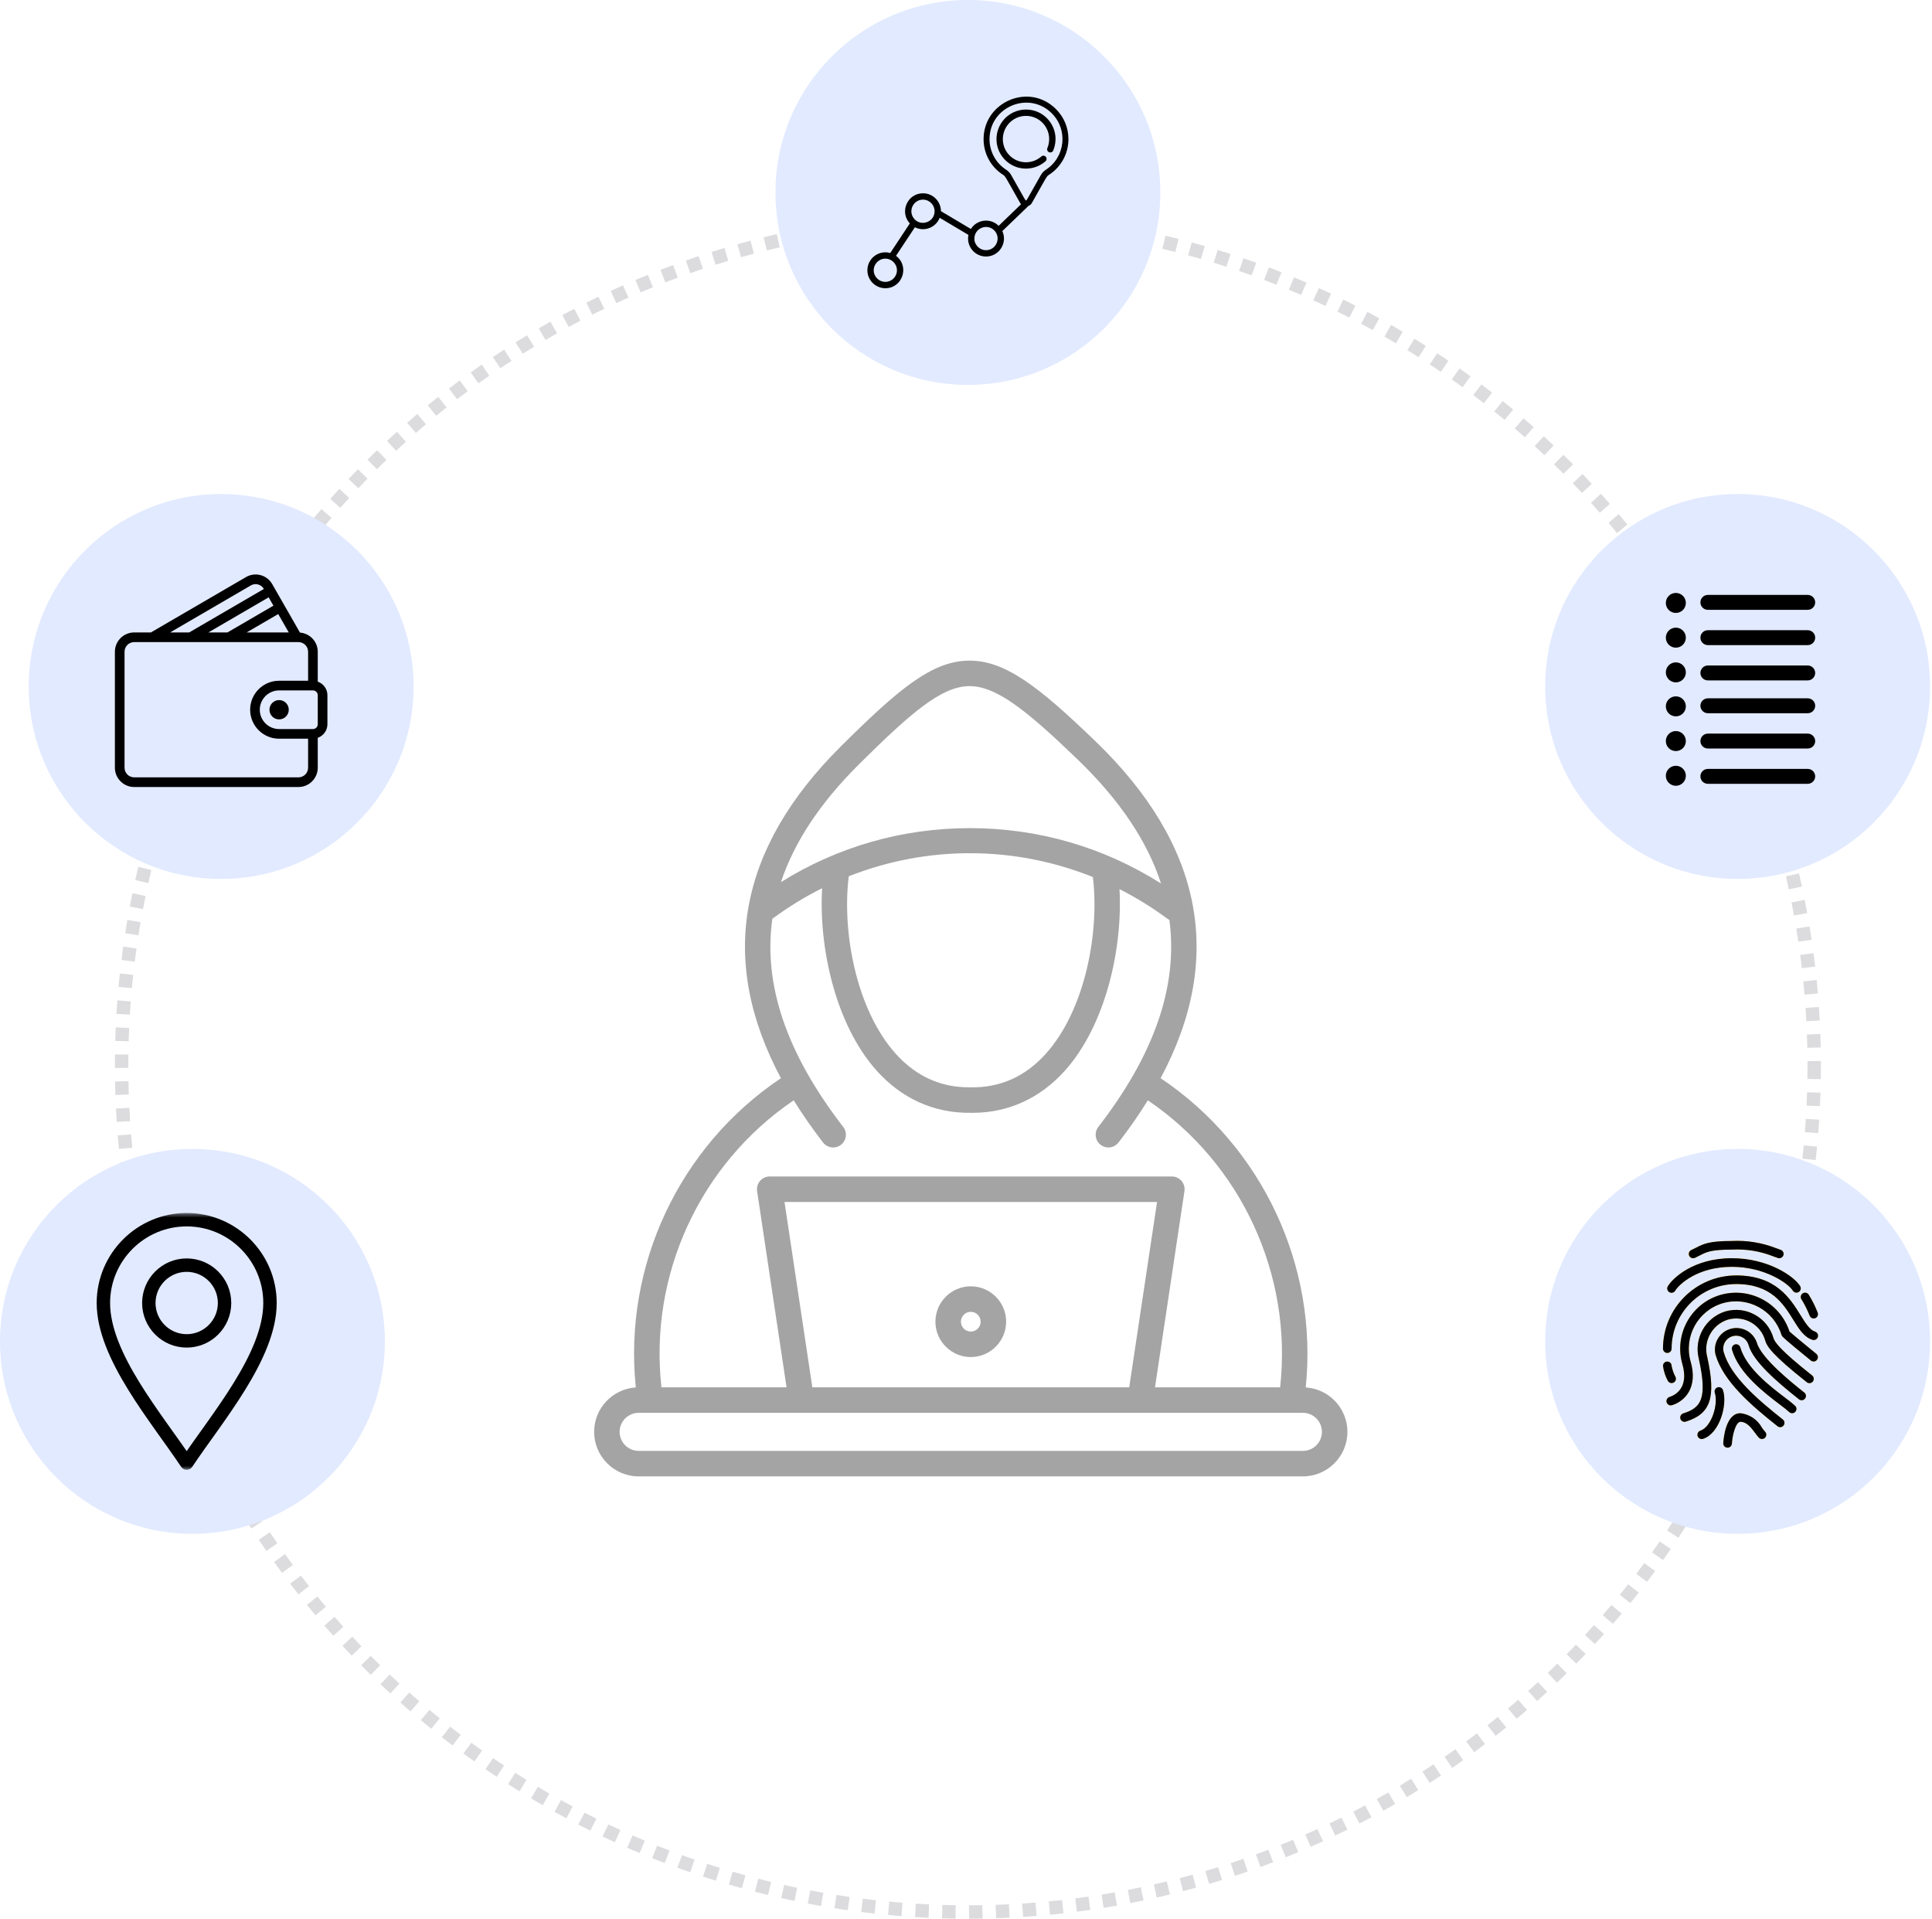 <svg width="288" height="286" viewBox="0 0 288 286" fill="none" xmlns="http://www.w3.org/2000/svg">
<circle cx="144.284" cy="158.841" r="126.159" stroke="#DCDCDF" stroke-width="2" stroke-dasharray="2 2"/>
<g clip-path="url(#clip0_452_1623)">
<path d="M88.567 213.429C88.567 217.089 91.544 220.066 95.203 220.066H194.221C197.881 220.066 200.858 217.089 200.858 213.429C200.858 209.912 198.107 207.027 194.645 206.808C196.509 188.683 188.143 170.852 173.01 160.712C182.587 142.81 179.335 125.944 163.267 110.46C154.703 102.206 149.656 98.308 144.21 98.478C138.889 98.643 134.079 102.564 125.309 111.29C109.979 126.544 107.01 143.13 116.414 160.712C101.251 170.869 92.911 188.67 94.778 206.808C91.316 207.028 88.567 209.913 88.567 213.429ZM127.989 113.983C135.861 106.151 140.314 102.401 144.328 102.276C148.404 102.147 153.013 105.855 160.631 113.196C166.876 119.215 171.023 125.365 173.076 131.693C164.549 126.283 154.776 123.439 144.583 123.439C134.52 123.439 124.865 126.209 116.415 131.485C118.401 125.507 122.258 119.687 127.989 113.983ZM155.908 157.059C152.862 160.456 149.104 162.147 144.743 162.071C144.723 162.07 144.702 162.07 144.681 162.071C140.32 162.146 136.563 160.456 133.516 157.059C127.579 150.44 125.503 138.761 126.521 130.646C126.522 130.637 126.522 130.628 126.523 130.619C138.23 125.993 151.225 126.031 162.913 130.729C163.907 138.84 161.826 150.462 155.908 157.059ZM118.318 164.011C119.606 166.095 121.062 168.191 122.693 170.301C123.335 171.131 124.528 171.284 125.358 170.642C126.188 170 126.341 168.807 125.699 167.977C117.272 157.076 113.749 146.791 115.13 136.951C115.14 136.945 115.15 136.939 115.159 136.932C117.523 135.185 119.998 133.675 122.551 132.397C122.034 141.185 124.525 152.726 130.688 159.597C134.442 163.781 139.282 165.95 144.713 165.871C144.809 165.872 144.905 165.873 145.001 165.873C150.306 165.873 155.05 163.707 158.737 159.597C164.868 152.761 167.367 141.302 166.882 132.531C169.341 133.78 171.725 135.246 174.007 136.932C174.106 137.005 174.21 137.064 174.316 137.115C175.635 146.906 172.103 157.139 163.725 167.977C163.084 168.807 163.236 170 164.067 170.642C164.412 170.91 164.821 171.039 165.227 171.039C165.796 171.039 166.357 170.785 166.732 170.301C168.363 168.191 169.82 166.095 171.108 164.011C185.046 173.465 192.693 190.018 190.827 206.793H172.173L176.564 177.545C176.647 176.998 176.486 176.442 176.125 176.023C175.764 175.604 175.239 175.363 174.685 175.363H114.739C114.186 175.363 113.66 175.604 113.299 176.023C112.938 176.442 112.778 176.998 112.86 177.545L117.252 206.793H98.599C96.731 190.005 104.351 173.481 118.318 164.011ZM121.094 206.793L116.945 179.163H172.479L168.33 206.793H121.094ZM95.203 210.592H194.221C195.786 210.592 197.058 211.865 197.058 213.429C197.058 214.993 195.786 216.266 194.221 216.266H95.203C93.639 216.266 92.366 214.994 92.366 213.429C92.366 211.865 93.639 210.592 95.203 210.592ZM144.712 191.736C141.806 191.736 139.442 194.101 139.442 197.007C139.442 199.913 141.806 202.278 144.712 202.278C147.619 202.278 149.983 199.913 149.983 197.007C149.983 194.101 147.619 191.736 144.712 191.736ZM144.712 198.478C143.901 198.478 143.241 197.818 143.241 197.007C143.241 196.196 143.901 195.536 144.712 195.536C145.524 195.536 146.184 196.196 146.184 197.007C146.184 197.818 145.524 198.478 144.712 198.478Z" fill="#A4A4A4"/>
</g>
<circle cx="32.967" cy="102.326" r="28.686" fill="#E2EAFF"/>
<circle cx="28.686" cy="199.943" r="28.686" fill="#E2EAFF"/>
<circle cx="259.027" cy="102.326" r="28.686" fill="#E2EAFF"/>
<g clip-path="url(#clip1_452_1623)">
<path d="M269.476 101.419H254.589C253.975 101.419 253.478 100.922 253.478 100.308C253.478 99.695 253.975 99.197 254.589 99.197H269.476C270.089 99.197 270.587 99.695 270.587 100.308C270.587 100.922 270.09 101.419 269.476 101.419Z" fill="black"/>
<path d="M269.476 96.159H254.589C253.975 96.159 253.478 95.662 253.478 95.048C253.478 94.434 253.975 93.937 254.589 93.937H269.476C270.089 93.937 270.587 94.434 270.587 95.048C270.587 95.662 270.09 96.159 269.476 96.159Z" fill="black"/>
<path d="M269.476 90.899H254.589C253.975 90.899 253.478 90.401 253.478 89.788C253.478 89.174 253.975 88.677 254.589 88.677H269.476C270.089 88.677 270.587 89.174 270.587 89.788C270.587 90.401 270.09 90.899 269.476 90.899Z" fill="black"/>
<path d="M249.815 91.365C250.639 91.365 251.307 90.697 251.307 89.873C251.307 89.049 250.639 88.381 249.815 88.381C248.991 88.381 248.323 89.049 248.323 89.873C248.323 90.697 248.991 91.365 249.815 91.365Z" fill="black"/>
<path d="M249.815 96.54C250.639 96.54 251.307 95.872 251.307 95.048C251.307 94.224 250.639 93.556 249.815 93.556C248.991 93.556 248.323 94.224 248.323 95.048C248.323 95.872 248.991 96.54 249.815 96.54Z" fill="black"/>
<path d="M249.815 101.714C250.639 101.714 251.307 101.046 251.307 100.222C251.307 99.398 250.639 98.731 249.815 98.731C248.991 98.731 248.323 99.398 248.323 100.222C248.323 101.046 248.991 101.714 249.815 101.714Z" fill="black"/>
<path d="M269.476 116.833H254.589C253.975 116.833 253.478 116.336 253.478 115.722C253.478 115.109 253.975 114.611 254.589 114.611H269.476C270.089 114.611 270.587 115.109 270.587 115.722C270.587 116.336 270.09 116.833 269.476 116.833Z" fill="black"/>
<path d="M269.476 111.572H254.589C253.975 111.572 253.478 111.075 253.478 110.461C253.478 109.848 253.975 109.351 254.589 109.351H269.476C270.089 109.351 270.587 109.848 270.587 110.461C270.587 111.075 270.09 111.572 269.476 111.572Z" fill="black"/>
<path d="M269.476 106.312H254.589C253.975 106.312 253.478 105.814 253.478 105.201C253.478 104.587 253.975 104.09 254.589 104.09H269.476C270.089 104.09 270.587 104.587 270.587 105.201C270.587 105.814 270.09 106.312 269.476 106.312Z" fill="black"/>
<path d="M249.815 106.779C250.639 106.779 251.307 106.111 251.307 105.287C251.307 104.463 250.639 103.795 249.815 103.795C248.991 103.795 248.323 104.463 248.323 105.287C248.323 106.111 248.991 106.779 249.815 106.779Z" fill="black"/>
<path d="M249.815 111.953C250.639 111.953 251.307 111.285 251.307 110.461C251.307 109.637 250.639 108.969 249.815 108.969C248.991 108.969 248.323 109.637 248.323 110.461C248.323 111.285 248.991 111.953 249.815 111.953Z" fill="black"/>
<path d="M249.815 117.128C250.639 117.128 251.307 116.46 251.307 115.636C251.307 114.812 250.639 114.144 249.815 114.144C248.991 114.144 248.323 114.812 248.323 115.636C248.323 116.46 248.991 117.128 249.815 117.128Z" fill="black"/>
</g>
<circle cx="144.284" cy="28.686" r="28.686" fill="#E2EAFF"/>
<g clip-path="url(#clip2_452_1623)">
<path d="M157.386 16.234C153.373 12.278 146.701 15.185 146.621 20.645C146.589 22.836 147.669 24.857 149.51 26.049C149.894 26.298 149.777 26.204 152.067 30.249C152.108 30.322 152.156 30.386 152.208 30.443L148.868 33.661C147.655 32.458 145.643 32.681 144.724 34.129L140.265 31.475C140.258 30.006 139.06 28.811 137.588 28.811C135.253 28.811 134.051 31.605 135.626 33.304L132.709 37.713C131.009 37.227 129.3 38.509 129.3 40.287C129.3 41.762 130.5 42.963 131.975 42.963C134.549 42.963 135.632 39.664 133.564 38.135L136.383 33.876C137.772 34.583 139.498 33.942 140.079 32.465L144.363 35.016C144.018 36.672 145.29 38.236 146.983 38.236C148.931 38.236 150.228 36.208 149.416 34.445C153.502 30.509 153.251 30.757 153.292 30.701C153.505 30.624 153.697 30.474 153.824 30.249C156.113 26.206 155.996 26.298 156.382 26.049C158.19 24.876 159.27 22.89 159.27 20.738C159.27 19.032 158.601 17.433 157.386 16.234ZM133.706 40.287C133.706 41.241 132.929 42.017 131.975 42.017C131.021 42.017 130.245 41.241 130.245 40.287C130.245 39.333 131.021 38.556 131.975 38.556C132.929 38.556 133.706 39.333 133.706 40.287ZM136.172 32.48C135.373 31.347 136.185 29.757 137.588 29.757C138.547 29.757 139.319 30.539 139.319 31.488C139.319 33.166 137.145 33.865 136.172 32.48ZM146.983 37.291C145.84 37.291 145.17 36.214 145.254 35.545C145.264 34.027 147.1 33.263 148.186 34.318C149.295 35.387 148.542 37.291 146.983 37.291ZM155.9 25.305C155.595 25.503 155.341 25.771 155.165 26.081C152.888 30.103 153.05 29.875 152.945 29.875C152.841 29.875 153.006 30.11 150.725 26.081C150.55 25.771 150.296 25.503 149.991 25.305C148.409 24.279 147.48 22.542 147.507 20.658C147.575 15.913 153.355 13.506 156.764 16.865C159.241 19.308 158.818 23.413 155.9 25.305Z" fill="black"/>
<path d="M156.487 18.117C155.002 16.105 152.236 15.783 150.331 17.189C148.418 18.601 147.936 21.356 149.403 23.345C150.964 25.46 153.945 25.711 155.853 24.036C156.049 23.864 156.068 23.565 155.896 23.369C155.724 23.173 155.425 23.154 155.229 23.326C153.726 24.644 151.387 24.441 150.164 22.784C149.012 21.222 149.391 19.059 150.893 17.95C152.394 16.842 154.563 17.103 155.726 18.679C156.476 19.695 156.586 20.983 156.131 22.073C156.03 22.313 156.144 22.59 156.385 22.691C156.625 22.791 156.903 22.678 157.003 22.437C157.567 21.088 157.464 19.441 156.487 18.117Z" fill="black"/>
</g>
<circle cx="259.027" cy="199.943" r="28.686" fill="#E2EAFF"/>
<g clip-path="url(#clip3_452_1623)">
<path d="M261.89 200.137C261.324 198.457 259.503 197.555 257.824 198.121C256.25 198.651 255.341 200.295 255.729 201.91C256.884 205.927 261.109 209.531 264.979 212.594C265.257 212.814 265.661 212.767 265.881 212.489C266.101 212.211 266.054 211.807 265.776 211.587C262.062 208.648 258.012 205.207 256.962 201.556C256.668 200.533 257.259 199.466 258.282 199.172C259.304 198.879 260.371 199.469 260.665 200.492C261.366 202.931 264.851 205.945 268.166 208.568C268.444 208.788 268.848 208.742 269.068 208.464C269.288 208.186 269.241 207.782 268.964 207.562C267.213 206.18 262.576 202.511 261.89 200.137Z" fill="#FFC107"/>
<path d="M266.755 198.482C265.36 194.204 260.84 191.788 256.507 193.004C252.078 194.275 249.518 198.895 250.789 203.324C250.79 203.328 250.791 203.331 250.792 203.334C251.845 206.995 249.586 208.01 248.866 208.233C248.528 208.34 248.34 208.7 248.446 209.038C248.553 209.376 248.913 209.564 249.251 209.458C251.214 208.844 253.12 206.78 252.025 202.978C250.946 199.232 253.108 195.32 256.854 194.24C256.856 194.24 256.858 194.239 256.86 194.238C260.565 193.197 264.424 195.297 265.563 198.972C265.578 199.022 265.6 199.07 265.627 199.115C265.694 199.225 265.831 199.457 269.957 202.805C270.232 203.029 270.636 202.987 270.86 202.712C271.083 202.437 271.042 202.033 270.766 201.809C269.267 200.592 267.076 198.784 266.755 198.482Z" fill="#FFC107"/>
<path d="M264.36 199.426C263.473 196.365 260.279 194.597 257.214 195.472C254.205 196.401 252.459 199.532 253.249 202.58C254.546 208.484 253.576 209.848 250.917 210.679C250.579 210.786 250.391 211.146 250.497 211.484C250.603 211.822 250.964 212.01 251.302 211.904C255.018 210.749 255.825 208.32 254.511 202.304C253.872 199.919 255.222 197.452 257.576 196.705C259.961 196.028 262.445 197.404 263.135 199.786C263.392 200.661 264.074 201.862 269.33 206.023C269.608 206.243 270.011 206.196 270.232 205.918C270.452 205.64 270.405 205.236 270.127 205.016C265.356 201.243 264.539 200.048 264.36 199.426Z" fill="#FFC107"/>
<path d="M266.126 208.36C263.954 206.712 260.319 203.955 259.424 200.846C259.321 200.507 258.962 200.317 258.623 200.42C258.292 200.522 258.101 200.867 258.191 201.2C259.202 204.72 263.051 207.639 265.349 209.383C265.817 209.72 266.266 210.08 266.697 210.461C266.952 210.708 267.358 210.701 267.605 210.446C267.845 210.197 267.845 209.803 267.605 209.554C267.135 209.129 266.641 208.73 266.126 208.36Z" fill="#FFC107"/>
<path d="M262.652 212.825C262.004 211.621 260.809 210.81 259.451 210.65C257.269 210.65 256.931 214.36 256.884 215.103C256.862 215.457 257.131 215.761 257.485 215.783H257.526C257.865 215.784 258.146 215.52 258.167 215.181C258.248 213.859 258.754 211.934 259.451 211.934C260.402 211.934 261.077 212.85 261.619 213.586C261.798 213.841 261.994 214.084 262.206 214.312C262.46 214.559 262.867 214.552 263.113 214.297C263.353 214.048 263.353 213.654 263.113 213.405C262.947 213.222 262.793 213.028 262.652 212.825Z" fill="#FFC107"/>
<path d="M256.854 207.246C256.734 206.913 256.366 206.74 256.033 206.861C255.719 206.974 255.545 207.309 255.631 207.631C256.181 209.347 255.101 212.715 253.477 213.243C253.139 213.349 252.951 213.709 253.057 214.047C253.162 214.385 253.522 214.573 253.861 214.468C253.865 214.466 253.87 214.465 253.874 214.463C256.344 213.668 257.535 209.378 256.854 207.246Z" fill="#FFC107"/>
<path d="M270.56 198.487C269.757 198.23 269.127 197.203 268.397 196.031C266.851 193.534 264.732 190.113 258.81 190.113C252.787 190.12 247.906 195.001 247.899 201.023C247.899 201.378 248.187 201.665 248.541 201.665C248.895 201.665 249.183 201.378 249.183 201.023C249.189 195.709 253.495 191.402 258.81 191.396C264.017 191.396 265.841 194.341 267.307 196.708C268.17 198.101 268.914 199.303 270.164 199.709C270.5 199.822 270.864 199.641 270.977 199.306C271.09 198.97 270.91 198.606 270.574 198.492C270.57 198.491 270.565 198.49 270.561 198.488L270.56 198.487Z" fill="#FFC107"/>
<path d="M249.183 206.158C249.537 206.158 249.825 205.87 249.825 205.516C249.825 205.416 249.801 205.318 249.757 205.228C249.483 204.715 249.289 204.163 249.183 203.591C249.183 203.236 248.895 202.949 248.541 202.949C248.187 202.949 247.899 203.236 247.899 203.591C248.002 204.365 248.243 205.114 248.609 205.803C248.718 206.021 248.94 206.158 249.183 206.158Z" fill="#FFC107"/>
<path d="M248.849 192.587C249.152 192.771 249.547 192.675 249.731 192.373C249.731 192.372 249.732 192.371 249.732 192.371C250.289 191.452 253.033 188.829 258.168 188.829C263.102 188.829 266.612 191.329 267.245 192.371C267.429 192.674 267.824 192.77 268.127 192.587C268.43 192.403 268.527 192.008 268.343 191.705C267.462 190.254 263.574 187.546 258.168 187.546C252.419 187.546 249.337 190.548 248.633 191.706C248.45 192.009 248.547 192.403 248.849 192.587Z" fill="#FFC107"/>
<path d="M252.648 187.489C252.942 187.361 253.191 187.233 253.427 187.104C254.392 186.618 255.087 186.262 258.167 186.262C260.247 186.148 262.328 186.481 264.268 187.239C264.513 187.33 264.76 187.421 265.018 187.51C265.085 187.533 265.156 187.545 265.227 187.546C265.582 187.546 265.869 187.26 265.87 186.905C265.871 186.63 265.696 186.386 265.436 186.297C265.187 186.211 264.951 186.124 264.715 186.04C262.632 185.228 260.4 184.866 258.168 184.979C254.774 184.979 253.924 185.415 252.846 185.968C252.629 186.08 252.398 186.198 252.128 186.319C251.799 186.45 251.638 186.823 251.769 187.152C251.9 187.481 252.273 187.642 252.602 187.511C252.619 187.505 252.636 187.497 252.652 187.489H252.648Z" fill="#FFC107"/>
<path d="M269.75 196.084C269.871 196.417 270.239 196.59 270.572 196.469C270.885 196.356 271.06 196.021 270.973 195.699C270.609 194.756 270.157 193.849 269.624 192.991C269.438 192.689 269.043 192.595 268.741 192.78C268.439 192.966 268.345 193.361 268.531 193.663C269.008 194.432 269.416 195.243 269.75 196.084Z" fill="#FFC107"/>
<path d="M265.374 212.732C265.229 212.732 265.089 212.683 264.976 212.593C261.106 209.529 256.884 205.926 255.729 201.91C255.315 200.187 256.377 198.454 258.1 198.041C259.716 197.653 261.36 198.562 261.89 200.136C262.573 202.509 267.209 206.179 268.95 207.56C269.235 207.772 269.294 208.174 269.083 208.458C268.872 208.743 268.47 208.802 268.185 208.591C268.174 208.583 268.164 208.575 268.154 208.567C264.839 205.943 261.351 202.93 260.652 200.49C260.358 199.468 259.291 198.878 258.269 199.172C257.246 199.465 256.656 200.532 256.95 201.554C258 205.205 262.049 208.646 265.763 211.586C266.041 211.806 266.088 212.209 265.868 212.487C265.746 212.641 265.56 212.731 265.364 212.731L265.374 212.732Z" fill="black"/>
<path d="M249.054 209.483C248.7 209.483 248.413 209.195 248.414 208.84C248.414 208.56 248.596 208.313 248.863 208.229C249.581 208.005 251.84 206.989 250.789 203.33C249.515 198.902 252.072 194.279 256.5 193.005C256.503 193.005 256.505 193.004 256.507 193.004C260.84 191.787 265.361 194.203 266.756 198.482C267.076 198.782 269.267 200.592 270.766 201.809C271.034 202.041 271.064 202.446 270.832 202.714C270.611 202.971 270.227 203.011 269.958 202.805C265.831 199.456 265.693 199.224 265.627 199.113C265.6 199.069 265.579 199.022 265.564 198.972C264.425 195.296 260.565 193.196 256.86 194.238C253.113 195.315 250.948 199.226 252.024 202.973C252.024 202.973 252.025 202.974 252.025 202.974C253.118 206.775 251.213 208.84 249.25 209.454C249.186 209.474 249.121 209.484 249.054 209.483Z" fill="black"/>
<path d="M251.108 211.934C250.754 211.933 250.467 211.645 250.468 211.291C250.468 211.011 250.65 210.763 250.917 210.679C253.577 209.848 254.544 208.482 253.248 202.58C252.458 199.532 254.204 196.401 257.213 195.472C260.277 194.599 263.471 196.367 264.36 199.426C264.538 200.046 265.353 201.241 270.117 205.013C270.401 205.224 270.461 205.626 270.25 205.91C270.038 206.195 269.636 206.255 269.352 206.043C269.341 206.035 269.331 206.027 269.321 206.019C264.058 201.857 263.377 200.655 263.126 199.782C262.438 197.398 259.952 196.02 257.566 196.701C255.209 197.449 253.859 199.919 254.502 202.307C255.823 208.324 255.015 210.746 251.293 211.907C251.233 211.925 251.171 211.934 251.108 211.934Z" fill="black"/>
<path d="M267.153 210.65C266.983 210.65 266.819 210.583 266.699 210.462C266.268 210.08 265.818 209.72 265.351 209.383C263.052 207.638 259.204 204.72 258.192 201.2C258.089 200.861 258.279 200.502 258.618 200.398C258.957 200.295 259.316 200.485 259.42 200.824C259.422 200.831 259.424 200.838 259.426 200.846C260.324 203.954 263.954 206.712 266.126 208.36C266.641 208.73 267.135 209.129 267.606 209.555C267.856 209.806 267.856 210.212 267.605 210.462C267.485 210.582 267.322 210.649 267.153 210.65Z" fill="black"/>
<path d="M257.526 215.784H257.485C257.131 215.762 256.862 215.458 256.884 215.104C256.93 214.361 257.269 210.651 259.451 210.651C260.812 210.81 262.01 211.622 262.66 212.827C262.8 213.031 262.954 213.224 263.12 213.407C263.366 213.662 263.359 214.068 263.104 214.315C262.855 214.555 262.461 214.555 262.212 214.315C262 214.087 261.804 213.845 261.626 213.59C261.079 212.85 260.404 211.934 259.451 211.934C258.756 211.934 258.249 213.859 258.168 215.182C258.147 215.521 257.866 215.785 257.526 215.784Z" fill="black"/>
<path d="M253.675 214.501C253.321 214.502 253.033 214.215 253.032 213.86C253.032 213.581 253.212 213.334 253.478 213.248C255.1 212.721 256.173 209.352 255.631 207.636C255.505 207.305 255.67 206.934 256.001 206.807C256.332 206.68 256.703 206.846 256.83 207.177C256.839 207.201 256.847 207.226 256.853 207.251C257.535 209.383 256.34 213.669 253.873 214.475C253.809 214.494 253.742 214.503 253.675 214.501Z" fill="black"/>
<path d="M248.541 201.665C248.187 201.665 247.899 201.378 247.899 201.023C247.906 195 252.787 190.12 258.81 190.113C264.732 190.113 266.851 193.534 268.398 196.031C269.128 197.208 269.758 198.226 270.561 198.487C270.899 198.593 271.087 198.953 270.982 199.291C270.876 199.629 270.516 199.818 270.177 199.712C270.173 199.71 270.169 199.709 270.164 199.708C268.914 199.302 268.169 198.099 267.307 196.707C265.841 194.341 264.017 191.396 258.81 191.396C253.495 191.402 249.188 195.709 249.183 201.023C249.183 201.378 248.895 201.665 248.541 201.665Z" fill="black"/>
<path d="M249.183 206.158C248.939 206.158 248.717 206.021 248.608 205.803C248.242 205.114 248.002 204.365 247.899 203.591C247.899 203.236 248.187 202.949 248.541 202.949C248.895 202.949 249.183 203.236 249.183 203.591C249.289 204.163 249.483 204.715 249.757 205.228C249.915 205.545 249.787 205.931 249.47 206.09C249.381 206.134 249.283 206.158 249.183 206.158Z" fill="black"/>
<path d="M267.795 192.68C267.57 192.68 267.362 192.563 267.246 192.371C266.614 191.329 263.102 188.829 258.168 188.829C253.034 188.829 250.29 191.452 249.731 192.371C249.558 192.68 249.167 192.791 248.858 192.618C248.549 192.445 248.438 192.054 248.611 191.745C248.619 191.731 248.627 191.718 248.635 191.705C249.337 190.548 252.419 187.546 258.168 187.546C263.575 187.546 267.463 190.254 268.343 191.706C268.527 192.009 268.43 192.404 268.127 192.587C268.027 192.648 267.912 192.68 267.795 192.68Z" fill="black"/>
<path d="M265.227 187.546C265.156 187.546 265.086 187.534 265.018 187.511C264.762 187.422 264.513 187.33 264.267 187.24C262.328 186.482 260.248 186.148 258.168 186.262C255.087 186.262 254.393 186.618 253.434 187.109C253.198 187.231 252.948 187.358 252.655 187.494C252.33 187.638 251.951 187.491 251.807 187.166C251.664 186.842 251.81 186.462 252.135 186.319C252.406 186.197 252.636 186.079 252.854 185.967C253.924 185.415 254.775 184.979 258.168 184.979C260.4 184.865 262.631 185.225 264.714 186.036C264.95 186.124 265.186 186.212 265.435 186.293C265.773 186.401 265.959 186.763 265.85 187.1C265.764 187.37 265.511 187.551 265.227 187.546Z" fill="black"/>
<path d="M270.362 196.531C270.083 196.53 269.836 196.35 269.751 196.084C269.418 195.241 269.01 194.429 268.532 193.658C268.346 193.356 268.44 192.961 268.742 192.775C269.044 192.589 269.44 192.683 269.625 192.985C270.158 193.844 270.609 194.751 270.973 195.694C271.081 196.031 270.894 196.393 270.557 196.5C270.494 196.52 270.428 196.531 270.362 196.531Z" fill="black"/>
</g>
<g clip-path="url(#clip4_452_1623)">
<path d="M47.368 101.603V97.15C47.368 95.64 46.197 94.412 44.717 94.293L40.582 87.07C40.198 86.402 39.58 85.925 38.839 85.726C38.102 85.529 37.331 85.633 36.672 86.017L22.496 94.27H20.006C18.418 94.27 17.126 95.562 17.126 97.15V114.431C17.126 116.02 18.418 117.312 20.006 117.312H44.488C46.076 117.312 47.368 116.02 47.368 114.431V109.978C48.204 109.68 48.808 108.888 48.808 107.951V103.631C48.808 102.693 48.204 101.901 47.368 101.603ZM43.044 94.27H36.767L41.475 91.529L43.044 94.27ZM40.759 90.28L33.905 94.27H31.063L40.048 89.038L40.759 90.28ZM37.397 87.261C37.722 87.071 38.103 87.02 38.466 87.117C38.834 87.216 39.141 87.453 39.331 87.786L39.333 87.789L28.201 94.27H25.358L37.397 87.261ZM45.928 114.431C45.928 115.225 45.282 115.871 44.488 115.871H20.006C19.212 115.871 18.566 115.225 18.566 114.431V97.15C18.566 96.356 19.212 95.71 20.006 95.71H44.488C45.282 95.71 45.928 96.356 45.928 97.15V101.47H41.607C39.225 101.47 37.287 103.408 37.287 105.791C37.287 108.173 39.225 110.111 41.607 110.111H45.928V114.431ZM47.368 107.951C47.368 108.348 47.045 108.671 46.648 108.671H41.607C40.019 108.671 38.727 107.379 38.727 105.791C38.727 104.202 40.019 102.911 41.607 102.911H46.648C47.045 102.911 47.368 103.233 47.368 103.631V107.951Z" fill="black"/>
<path d="M41.607 104.351C40.813 104.351 40.167 104.997 40.167 105.791C40.167 106.585 40.813 107.231 41.607 107.231C42.401 107.231 43.047 106.585 43.047 105.791C43.047 104.997 42.401 104.351 41.607 104.351Z" fill="black"/>
</g>
<g clip-path="url(#clip5_452_1623)">
<mask id="mask0_452_1623" style="mask-type:luminance" maskUnits="userSpaceOnUse" x="8" y="180" width="40" height="40">
<path d="M8.563 180.677H47.096V219.209H8.563V180.677Z" fill="white"/>
</mask>
<g mask="url(#mask0_452_1623)">
<path d="M27.829 218.081C23.314 211.307 15.412 202.126 15.412 194.223C15.412 187.376 20.982 181.805 27.829 181.805C34.676 181.805 40.247 187.376 40.247 194.223C40.247 202.126 32.345 211.307 27.829 218.081Z" stroke="black" stroke-width="2" stroke-miterlimit="10" stroke-linecap="round" stroke-linejoin="round"/>
<path d="M27.829 199.868C24.717 199.868 22.185 197.335 22.185 194.223C22.185 191.111 24.717 188.579 27.829 188.579C30.942 188.579 33.474 191.111 33.474 194.223C33.474 197.335 30.942 199.868 27.829 199.868Z" stroke="black" stroke-width="2" stroke-miterlimit="10" stroke-linecap="round" stroke-linejoin="round"/>
</g>
</g>
<defs>
<clipPath id="clip0_452_1623">
<rect width="121.593" height="121.593" fill="white" transform="translate(83.916 98.473)"/>
</clipPath>
<clipPath id="clip1_452_1623">
<rect width="22.264" height="30.826" fill="white" transform="translate(248.323 87.341)"/>
</clipPath>
<clipPath id="clip2_452_1623">
<rect width="29.97" height="29.97" fill="white" transform="translate(129.3 13.701)"/>
</clipPath>
<clipPath id="clip3_452_1623">
<rect width="30.826" height="30.826" fill="white" transform="translate(244.042 184.958)"/>
</clipPath>
<clipPath id="clip4_452_1623">
<rect width="31.683" height="31.683" fill="white" transform="translate(17.126 85.629)"/>
</clipPath>
<clipPath id="clip5_452_1623">
<rect width="38.533" height="38.533" fill="white" transform="translate(9.419 180.677)"/>
</clipPath>
</defs>
</svg>

